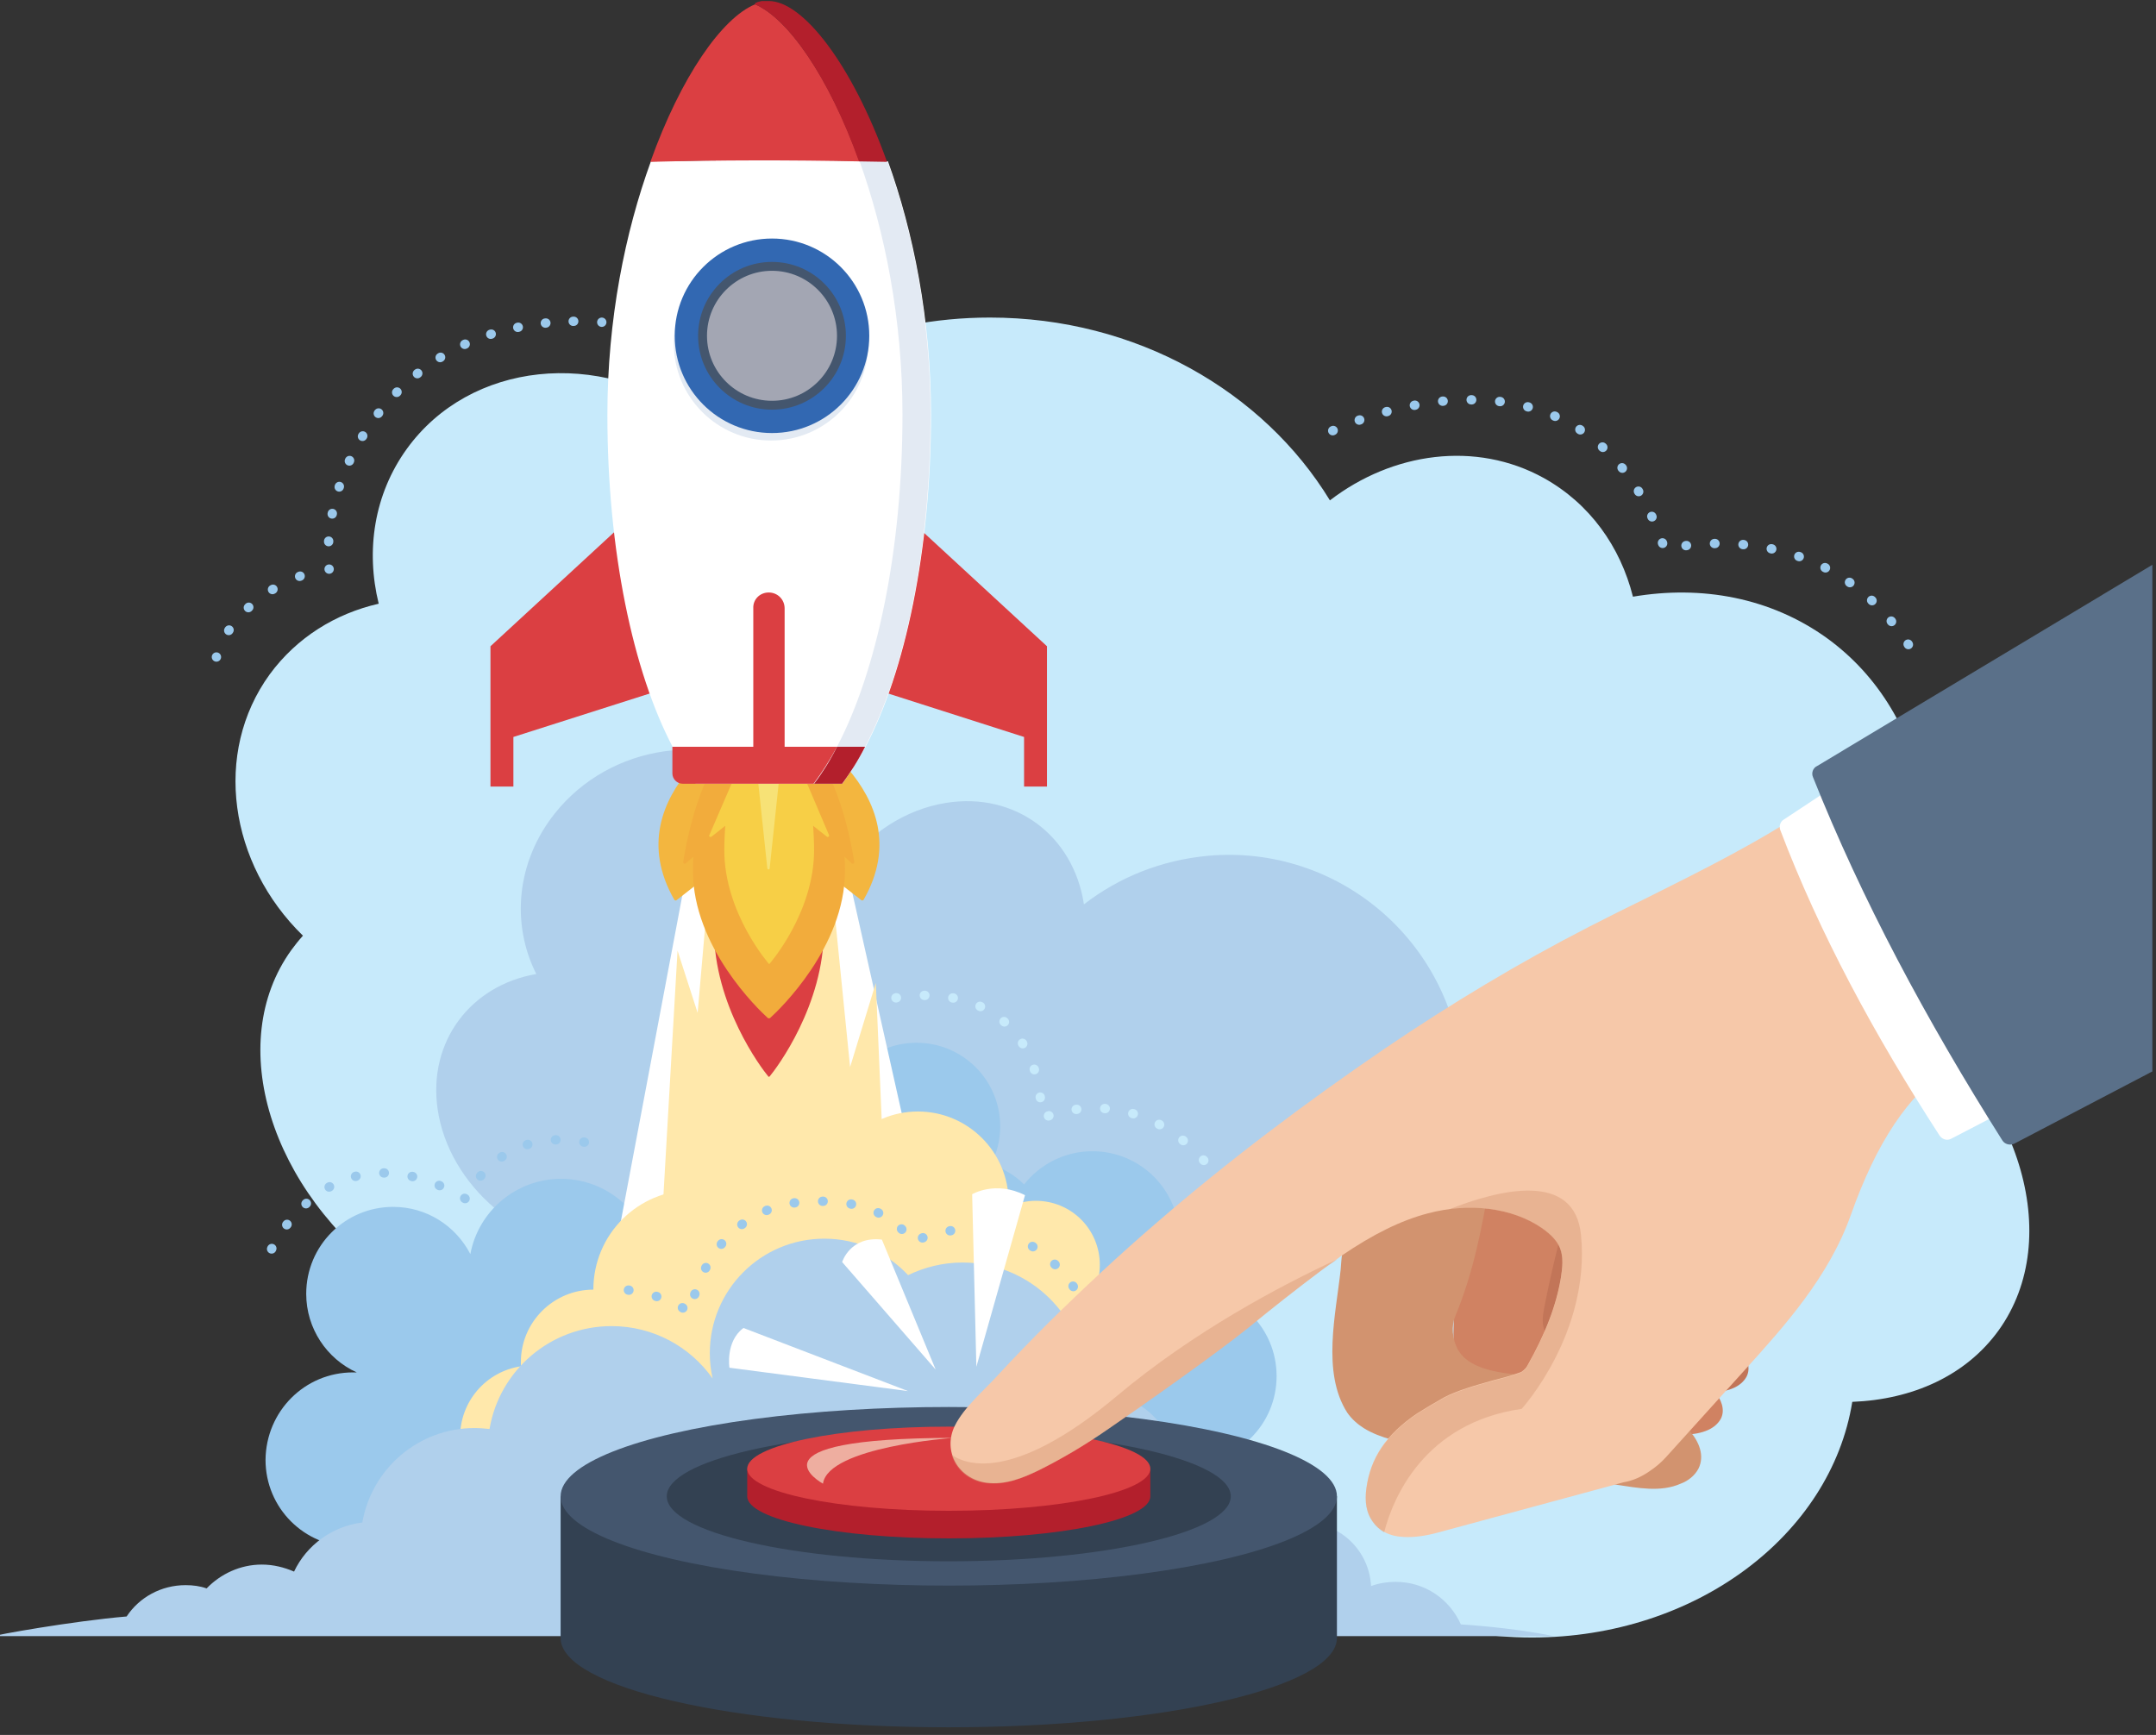 <?xml version="1.0" encoding="UTF-8" standalone="no"?>
<!DOCTYPE svg PUBLIC "-//W3C//DTD SVG 1.1//EN" "http://www.w3.org/Graphics/SVG/1.1/DTD/svg11.dtd">
<svg width="100%" height="100%" viewBox="0 0 461 371" version="1.1" xmlns="http://www.w3.org/2000/svg" xmlns:xlink="http://www.w3.org/1999/xlink" xml:space="preserve" xmlns:serif="http://www.serif.com/" style="fill-rule:evenodd;clip-rule:evenodd;stroke-linecap:round;stroke-linejoin:round;">
    <rect x="0" y="0" width="461" height="371" fill="#333333" stroke="none"/>
    <g id="Artboard1" transform="matrix(0.993,0,0,1.012,-7.614,-17.038)">
        <rect x="7.669" y="16.828" width="463.465" height="365.467" style="fill:none;"/>
        <clipPath id="_clip1">
            <rect x="7.669" y="16.828" width="463.465" height="365.467"/>
        </clipPath>
        <g clip-path="url(#_clip1)">
            <g transform="matrix(1.007,0,0,0.988,-2.726,-1.031)">
                <path d="M416,232.3C429,203.3 423.5,170.8 400.9,154.5C388.9,145.9 374.2,143.2 359.5,145.7C356.8,135 350.3,125.8 340.4,120.3C325.9,112.3 308.1,114.8 294.7,125.1C280.5,101.8 253.3,86 222,86C198.3,86 177,95.1 161.8,109.6C160.9,108.8 160,108.1 159,107.4C138.4,92.5 110.8,95.4 97.3,114.1C90.3,123.8 88.5,135.8 91.3,147.2C82.1,149.3 73.8,154.4 68,162.3C55.8,179.1 59.3,202.8 75.1,218.2C74.2,219.2 73.4,220.2 72.6,221.3C58.3,241.2 68,272.7 94.3,291.7C120.3,310.5 152.8,310.1 167.4,290.9C189.9,304.8 216.1,305.1 231.1,292C241.5,299.6 254.5,304.7 269,306C268.9,307.4 268.8,308.8 268.8,310.2C268.8,342.3 299.7,368.3 337.9,368.3C372.9,368.3 401.8,346.4 406.4,317.9C419.3,317.4 430.7,312.3 437.7,302.6C451.9,282.8 442.3,251.3 416,232.3Z" style="fill:rgb(199,234,251);fill-rule:nonzero;"/>
            </g>
            <g transform="matrix(1.007,0,0,0.988,-2.726,-1.031)">
                <path d="M323,247.2C320.8,219.4 296.5,198.7 268.8,201.1C258.7,202 249.6,205.7 242.1,211.5C239.9,196.9 227.5,187.4 212.6,189.8C203.8,191.2 196,196.5 190.6,203.7C188.9,196.4 184.6,189.6 177.9,184.8C162.7,174 140.8,177.2 129,192C120.7,202.4 119.6,215.7 125,226.4C111,228.8 101.8,240.8 103.9,255.3C106.3,271.7 122.1,285.2 139.4,285.5C156.7,285.8 168.6,272.6 166.3,256.1C165.7,251.8 164.2,247.8 161.9,244.1C170.2,242.7 178,238.4 183.7,231.6C186.4,245.6 198.5,254.5 213,252.2C216.3,251.7 216.4,255.5 219.4,254C219.3,256.2 219,257.2 219.2,259.4C221.4,287.2 235.2,294.5 263,292.1C290.7,289.7 325.2,275 323,247.2Z" style="fill:rgb(176,208,236);fill-rule:nonzero;"/>
            </g>
            <g transform="matrix(1.007,0,0,0.988,-2.726,-1.031)">
                <g>
                    <g>
                        <path d="M158.3,276.9C158.3,266.6 166.6,258.3 176.9,258.3C181.4,258.3 185.6,259.9 188.8,262.6C188.6,261.4 188.4,260.2 188.4,259C188.4,249.1 196.4,241.1 206.3,241.1C216.2,241.1 224.2,249.1 224.2,259C224.2,261.9 223.5,264.7 222.2,267.1C224.9,268 227.3,269.4 229.3,271.4C232.7,267.1 238,264.3 243.9,264.3C254.2,264.3 262.5,272.6 262.5,282.9C262.5,287.6 260.8,291.8 257.9,295.1C260,294.3 262.3,293.8 264.7,293.8C275,293.8 283.3,302.1 283.3,312.4C283.3,322.7 275,331 264.7,331C262.6,331 260.6,330.6 258.7,330L258.4,329.9C257.8,329.7 257.3,329.5 256.8,329.2L176,295.5C166.1,294.9 158.3,286.8 158.3,276.9Z" style="fill:rgb(155,201,236);fill-rule:nonzero;"/>
                    </g>
                    <g>
                        <path d="M85.8,311.6L86.6,311.6C80.2,308.7 75.8,302.2 75.8,294.8C75.8,284.5 84.1,276.2 94.4,276.2C101.6,276.2 107.8,280.3 110.9,286.3C112.6,277.1 120.7,270.2 130.3,270.2C141.2,270.2 150.1,279.1 150.1,290C150.1,296.6 146.8,302.5 141.8,306.1L98.8,343.4C98.3,343.9 97.7,344.4 97.1,344.9L96.9,345.1C93.8,347.4 89.9,348.9 85.7,348.9C75.4,348.9 67.1,340.6 67.1,330.3C67.2,319.9 75.5,311.6 85.8,311.6Z" style="fill:rgb(155,201,236);fill-rule:nonzero;"/>
                    </g>
                </g>
                <g>
                    <g>
                        <path d="M142.7,281.3L206.8,272.5L185.6,177.9C184.8,172.4 181.5,127 175.9,127L174.8,127C169.2,127 163,172.3 162.2,177.9L142.7,281.3Z" style="fill:white;fill-rule:nonzero;"/>
                    </g>
                    <g>
                        <path d="M175.8,127.1L177.4,183.2L180.3,168.5L182.9,213.8L187.6,201.5L192.1,246.3L197.6,228.3L200.4,293.5L151.2,290.8L155.2,221.4L159.5,234.7L164.1,181.8L168.9,208.2L175.8,127.1Z" style="fill:rgb(255,232,171);fill-rule:nonzero;"/>
                    </g>
                </g>
                <g>
                    <g>
                        <path d="M206.6,255.8C217.3,255.8 226,264.5 226,275.2L226,276.2C227.8,275.4 229.7,274.9 231.8,274.9C239.4,274.9 245.5,281 245.5,288.6C245.5,296.2 239.4,302.3 231.8,302.3C225,302.3 219.3,297.3 218.3,290.7C215.1,293.2 211,294.6 206.6,294.6C195.9,294.6 187.2,285.9 187.2,275.2C187.2,264.5 195.9,255.8 206.6,255.8Z" style="fill:rgb(255,232,171);fill-rule:nonzero;"/>
                    </g>
                    <g>
                        <path d="M121.7,310.3L121.7,309.4C121.7,300.8 128.7,293.9 137.2,293.9C137.2,282.1 146.7,272.6 158.5,272.6C170.3,272.6 179.8,282.1 179.8,293.9C179.8,305.7 170.3,315.2 158.5,315.2C156.2,315.2 154,314.8 152,314.2C150.2,319.7 145.5,323.8 139.7,324.8L139.7,325.7C139.7,334.3 132.7,341.2 124.2,341.2C115.6,341.2 108.7,334.2 108.7,325.7C108.6,317.8 114.3,311.4 121.7,310.3Z" style="fill:rgb(255,232,171);fill-rule:nonzero;"/>
                    </g>
                </g>
                <g>
                    <path d="M37.4,363.8C40.1,359.7 44.8,357.1 50,357.1C51.6,357.1 53.1,357.3 54.5,357.8C57.5,354.7 61.7,352.7 66.3,352.7C68.8,352.7 71.1,353.3 73.2,354.2C75.9,348.5 81.4,344.5 87.8,343.7C89.8,332.2 99.8,323.5 111.8,323.5C112.9,323.5 114,323.6 115,323.7C117.1,311.2 128,301.7 141.1,301.7C150,301.7 157.9,306.1 162.7,312.9C162.3,311.1 162.1,309.3 162.1,307.5C162.1,294 173,283 186.6,283C193.7,283 200,286 204.5,290.8C208,289.1 212,288.1 216.1,288.1C230.7,288.1 242.6,299.9 242.6,314.6C242.6,315.3 242.6,316 242.5,316.8C243.7,316.5 244.8,316.4 246.1,316.4C254.3,316.4 261,322.9 261.4,331C263.9,329.3 266.8,328.3 270,328.3C278.5,328.3 285.4,335.2 285.4,343.7L285.4,344.2C286.6,343.9 287.9,343.7 289.2,343.7C296.9,343.7 303.1,349.7 303.5,357.3C305.1,356.7 306.9,356.4 308.8,356.4C315,356.4 320.3,360.1 322.7,365.5C322.7,365.5 333.4,366.1 342.5,368L9.1,368C9.1,367.8 25.7,364.8 37.4,363.8Z" style="fill:rgb(176,208,236);fill-rule:nonzero;"/>
                </g>
            </g>
            <g transform="matrix(1.007,0,0,0.988,-2.726,-1.031)">
                <g>
                    <path d="M139,87C138.9,87 138.9,87 139,87" style="fill:none;fill-rule:nonzero;stroke:rgb(155,201,236);stroke-width:2px;"/>
                    <path d="M133,86.8C127.3,86.9 121.6,87.7 116.1,89.3C93.8,96 80.4,117.3 80.5,136.9" style="fill:none;fill-rule:nonzero;stroke:rgb(155,201,236);stroke-width:2px;stroke-dasharray:0.11,5.86;"/>
                    <path d="M80.7,139.8C80.7,139.9 80.7,139.9 80.7,139.8" style="fill:none;fill-rule:nonzero;stroke:rgb(155,201,236);stroke-width:2px;"/>
                    <path d="M74.5,141.3C67.9,143.7 60.7,149 57.7,155.7" style="fill:none;fill-rule:nonzero;stroke:rgb(155,201,236);stroke-width:2px;stroke-dasharray:0.12,6.34;"/>
                    <path d="M56.6,158.6C56.6,158.7 56.6,158.7 56.6,158.6" style="fill:none;fill-rule:nonzero;stroke:rgb(155,201,236);stroke-width:2px;"/>
                </g>
            </g>
            <g transform="matrix(1.007,0,0,0.988,-2.726,-1.031)">
                <path d="M295.3,110.2C295.3,110.2 349.4,84.1 366.3,135.6C366.3,135.6 402.8,125.8 421,160.4" style="fill:none;fill-rule:nonzero;stroke:rgb(155,201,236);stroke-width:2px;stroke-miterlimit:10;stroke-dasharray:0.11,6;"/>
            </g>
            <g transform="matrix(1.007,0,0,0.988,-2.726,-1.031)">
                <path d="M68.4,285.2C68.4,285.2 81.1,257.4 109.9,274.5C109.9,274.5 117.7,255.9 140.7,263.8" style="fill:none;fill-rule:nonzero;stroke:rgb(155,201,236);stroke-width:2px;stroke-miterlimit:10;stroke-dasharray:0.11,6;"/>
            </g>
            <g transform="matrix(1.007,0,0,0.988,-2.726,-1.031)">
                <path d="M201.9,231.5C201.9,231.5 232.3,225 233.1,257.3C233.1,257.3 252.7,248 268.8,267.5" style="fill:none;fill-rule:nonzero;stroke:rgb(199,234,251);stroke-width:2px;stroke-miterlimit:10;stroke-dasharray:0.11,6;"/>
            </g>
            <g transform="matrix(1.007,0,0,0.988,-2.726,-1.031)">
                <g>
                    <g>
                        <g>
                            <path d="M161.9,215.2C161.7,215.4 161.5,215.3 161.5,215C161.9,211.1 164,194.8 169.6,188.4C171.1,186.4 172.9,185.2 174.7,185.2C176.5,185.2 178.3,186.3 179.8,188.4C185.4,194.8 187.4,211.1 187.9,215C187.9,215.3 187.6,215.4 187.5,215.2L186.4,213.8C186.4,214.8 186.5,215.8 186.5,216.9C186.5,233.1 176.4,246.5 174.9,248.3C174.8,248.4 174.6,248.4 174.6,248.3C173.1,246.5 163,233.1 163,216.9C163,215.9 163,214.8 163.1,213.8L161.9,215.2Z" style="fill:rgb(219,63,66);fill-rule:nonzero;"/>
                        </g>
                        <g>
                            <g>
                                <path d="M171.1,171.8C171.1,171.8 141.3,187.4 154.5,210.5C154.6,210.7 154.9,210.7 155,210.6L168.4,200.1L171.1,171.8Z" style="fill:rgb(243,182,63);fill-rule:nonzero;"/>
                            </g>
                            <g>
                                <path d="M178.4,171.8C178.4,171.8 208.2,187.4 195,210.5C194.9,210.7 194.6,210.7 194.5,210.6L181,200.1L178.4,171.8Z" style="fill:rgb(243,182,63);fill-rule:nonzero;"/>
                            </g>
                        </g>
                        <g>
                            <path d="M157,202.7C156.8,202.9 156.4,202.8 156.4,202.5C157,198.6 159.9,182.3 167.6,175.9C169.7,173.9 172.1,172.7 174.7,172.7C177.2,172.7 179.6,173.8 181.8,175.9C189.5,182.3 192.4,198.6 193,202.5C193,202.8 192.6,202.9 192.4,202.7L190.9,201.3C191,202.3 191,203.3 191,204.4C191,220.6 177,234 175,235.8C174.9,235.9 174.6,235.9 174.5,235.8C172.5,234 158.5,220.6 158.5,204.4C158.5,203.4 158.5,202.3 158.6,201.3L157,202.7Z" style="fill:rgb(242,172,60);fill-rule:nonzero;"/>
                        </g>
                        <g>
                            <path d="M162.5,197C162.3,197.2 161.8,197 162,196.7L167.7,183.5C169.5,178.6 172,175.5 174.8,175.5C177.4,175.5 179.8,178.2 181.6,182.6L187.6,196.7C187.7,197 187.3,197.2 187.1,197L184.2,194.7C184.3,196.4 184.4,198.1 184.4,199.9C184.4,213.4 174.8,224.3 174.8,224.3C174.8,224.3 165.2,213.4 165.2,199.9C165.2,198.1 165.3,196.4 165.4,194.7L162.5,197Z" style="fill:rgb(247,207,70);fill-rule:nonzero;"/>
                        </g>
                        <g>
                            <path d="M174.4,203.8L171,171.8L178.3,171.8L174.9,203.8C174.9,204.1 174.5,204.1 174.4,203.8Z" style="fill:rgb(247,226,118);fill-rule:nonzero;"/>
                        </g>
                    </g>
                </g>
                <g>
                    <g>
                        <g>
                            <path d="M203.3,127.8L234.2,156.3L234.2,186.3L229.3,186.3L229.3,175.7L197.1,165.4L203.3,127.8Z" style="fill:rgb(219,63,66);fill-rule:nonzero;"/>
                        </g>
                        <g>
                            <path d="M146.1,127.8L115.2,156.3L115.2,186.3L120.1,186.3L120.1,175.7L152.4,165.4L146.1,127.8Z" style="fill:rgb(219,63,66);fill-rule:nonzero;"/>
                        </g>
                    </g>
                    <g>
                        <path d="M140.2,106.8C140.2,135.9 145.7,161.8 154.2,177.9C155.8,180.9 157.4,183.5 159.1,185.7L190.4,185.7C192.1,183.4 193.8,180.8 195.4,177.8C203.9,161.7 209.4,135.8 209.4,106.7C209.4,86.3 205.6,67.6 200.2,52.6C198.2,52.5 196.2,52.5 194.2,52.5C179.4,52.2 164.5,52.3 149.5,52.6C144,67.7 140.2,86.4 140.2,106.8Z" style="fill:white;fill-rule:nonzero;"/>
                    </g>
                    <g>
                        <path d="M184.4,185.7L190.4,185.7C192.1,183.4 193.8,180.8 195.3,177.8C203.8,161.7 209.3,135.8 209.3,106.7C209.3,86.3 205.5,67.6 200.1,52.6C198.1,52.5 196.1,52.5 194.1,52.5C199.5,67.5 203.3,86.3 203.3,106.7C203.3,135.8 197.8,161.6 189.3,177.8C187.8,180.8 186.1,183.5 184.4,185.7Z" style="fill:rgb(227,234,243);fill-rule:nonzero;"/>
                    </g>
                    <g>
                        <path d="M154.1,177.8L154.1,183.5C154.1,184.7 155.1,185.7 156.3,185.7L184.3,185.7C186,183.4 187.7,180.8 189.3,177.8L154.1,177.8Z" style="fill:rgb(219,63,66);fill-rule:nonzero;"/>
                    </g>
                    <g>
                        <path d="M149.4,52.7C164.4,52.3 179.3,52.3 194.1,52.6C187.6,34.5 178.8,22 171.8,19C164.7,21.9 155.9,34.5 149.4,52.7Z" style="fill:rgb(219,63,66);fill-rule:nonzero;"/>
                    </g>
                    <g>
                        <path d="M171.7,19C178.7,21.9 187.5,34.4 194,52.6C196,52.6 198,52.7 200,52.7C192.5,31.8 182,18.3 174.7,18.3L173.2,18.3C172.9,18.4 172.7,18.4 172.4,18.5C172.3,18.5 172.3,18.5 172.2,18.6C172.1,18.6 172,18.7 171.8,18.7C171.9,18.9 171.8,18.9 171.7,19Z" style="fill:rgb(179,31,44);fill-rule:nonzero;"/>
                    </g>
                    <g>
                        <circle cx="175.2" cy="91.5" r="20.8" style="fill:rgb(227,234,243);"/>
                    </g>
                    <g>
                        <circle cx="175.4" cy="89.9" r="20.8" style="fill:rgb(50,104,178);"/>
                    </g>
                    <g>
                        <circle cx="175.4" cy="89.9" r="15.8" style="fill:rgb(68,86,110);"/>
                    </g>
                    <g>
                        <circle cx="175.4" cy="89.9" r="13.9" style="fill:rgb(163,166,179);"/>
                    </g>
                    <g>
                        <path d="M174.7,144.8C176.6,144.8 178.1,146.3 178.1,148.2L178.1,178.7L171.4,178.7L171.4,148.2C171.3,146.3 172.8,144.8 174.7,144.8Z" style="fill:rgb(219,63,66);fill-rule:nonzero;"/>
                    </g>
                </g>
                <g>
                    <path d="M184.4,185.7L190.4,185.7C192.1,183.4 193.8,180.8 195.3,177.8L189.3,177.8C187.8,180.8 186.1,183.5 184.4,185.7Z" style="fill:rgb(179,31,44);fill-rule:nonzero;"/>
                </g>
            </g>
            <g transform="matrix(1.007,0,0,0.988,-2.726,-1.031)">
                <path d="M144.7,294C144.7,294 153,295 157.9,298.9C157.9,298.9 161.4,274.2 186.2,275C186.2,275 199.9,274.5 205.3,283.8C205.3,283.8 229.7,271.1 243.4,299.4" style="fill:none;fill-rule:nonzero;stroke:rgb(155,201,236);stroke-width:2px;stroke-miterlimit:10;stroke-dasharray:0.11,6;"/>
            </g>
            <g transform="matrix(1.007,0,0,0.988,-2.726,-1.031)">
                <path d="M204.5,315.6L166.3,310.6C166.3,310.6 165.4,305 169.3,302.1L204.5,315.6Z" style="fill:white;fill-rule:nonzero;"/>
            </g>
            <g transform="matrix(1.007,0,0,0.988,-2.726,-1.031)">
                <path d="M219.1,310.4L218.2,273.5C218.2,273.5 223.2,270.5 229.5,273.7L219.1,310.4Z" style="fill:white;fill-rule:nonzero;"/>
            </g>
            <g transform="matrix(1.007,0,0,0.988,-2.726,-1.031)">
                <path d="M210.4,311L190.4,288C190.4,288 192.1,282.4 198.9,283.2L210.4,311Z" style="fill:white;fill-rule:nonzero;"/>
            </g>
            <g transform="matrix(1.007,0,0,0.988,-2.726,-1.031)">
                <g>
                    <g>
                        <path d="M284.9,338.1C270.5,332.4 243.8,328.6 213.2,328.6C182.6,328.6 155.9,332.4 141.5,338.1L130.2,338.1L130.2,368.4C130.2,379 167.3,387.5 213.2,387.5C259.1,387.5 296.2,378.9 296.2,368.4L296.2,338.1L284.9,338.1Z" style="fill:rgb(51,65,82);fill-rule:nonzero;"/>
                    </g>
                    <g>
                        <ellipse cx="213.2" cy="338.1" rx="83" ry="19.1" style="fill:rgb(68,86,110);"/>
                    </g>
                    <g>
                        <ellipse cx="213.2" cy="338.1" rx="60.3" ry="13.9" style="fill:rgb(51,65,82);"/>
                    </g>
                    <g>
                        <g>
                            <path d="M241.3,332.2C233.8,330.8 223.9,330 213.2,330C202.5,330 192.6,330.8 185.1,332.2L170.1,332.2L170.1,338.1C170.1,343.1 189.4,347.1 213.2,347.1C237,347.1 256.3,343.1 256.3,338.1L256.3,332.2L241.3,332.2Z" style="fill:rgb(179,31,44);fill-rule:nonzero;"/>
                        </g>
                        <g>
                            <ellipse cx="213.2" cy="332.2" rx="43.1" ry="9" style="fill:rgb(219,63,66);"/>
                        </g>
                        <g>
                            <path d="M214.2,325.6C214.2,325.6 187.4,327.5 186.3,335.4C186.3,335.4 168.5,325.7 214.2,325.6Z" style="fill:rgb(238,174,160);fill-rule:nonzero;"/>
                        </g>
                    </g>
                </g>
                <g>
                    <g>
                        <g>
                            <path d="M351.3,267.8C349.5,272.2 346.9,284.2 346,288.9C345.7,290.6 345.4,292.4 346.3,294C347.5,296.2 350.7,297.1 353.1,297.6C355.5,298.1 358,297.9 360.5,298.1C362.7,298.3 364.8,298.5 367,299C372.6,300.1 378.7,302.3 382.5,306.7C383.8,308.3 384.8,310.5 383.8,312.5C383.2,313.6 382.2,314.4 381.1,314.9C378,316.3 374.3,316 371,315.1C367.7,314.2 364.5,312.8 361.2,312.1C359.5,311.8 357.9,311.6 356.2,311.4C348.3,310.5 340.6,308.6 332.8,306.9C331.9,306.7 330.9,306.5 330.1,305.9C328.8,305 328,303.5 327.5,302C324.9,294.5 326.9,282.7 328.6,274.9L351.3,267.8Z" style="fill:rgb(194,117,88);fill-rule:nonzero;"/>
                        </g>
                        <g>
                            <path d="M345.8,276.8C344,281.2 341.4,293.2 340.5,297.9C340.2,299.6 339.9,301.4 340.8,303C342,305.2 345.2,306.1 347.6,306.6C350,307.1 352.5,306.9 355,307.1C357.2,307.3 359.3,307.5 361.5,308C367.1,309.1 373.2,311.3 377,315.7C378.3,317.3 379.3,319.5 378.3,321.5C377.7,322.6 376.7,323.4 375.6,323.9C372.5,325.3 368.8,325 365.5,324.1C362.2,323.2 359,321.8 355.7,321.1C354,320.8 352.4,320.6 350.7,320.4C342.8,319.5 335.1,317.6 327.3,315.9C326.4,315.7 325.4,315.5 324.6,314.9C323.3,314 322.5,312.5 322,311C319.4,303.5 323.2,282 325,274.2L345.8,276.8Z" style="fill:rgb(208,130,98);fill-rule:nonzero;"/>
                        </g>
                        <g>
                            <path d="M328.9,270.7C327.1,281.4 325.3,290.4 321.5,299.6C320.6,301.8 320.9,304.5 322,306.6C323.8,310 328.2,311.1 331.7,311.7C334.9,312.2 338.2,312.1 341.4,312.4C344.4,312.7 347.4,313 350.3,313.6C358,315.1 366.4,318.1 371.7,324.2C373.6,326.4 374.9,329.4 373.5,332.2C372.7,333.7 371.3,334.8 369.7,335.4C365.4,337.3 360.5,336.3 355.8,335.6C346.5,334.2 337.3,332.6 328.1,330.6C323.5,329.6 318.8,328.6 314.2,327.5C310.1,326.5 305.6,325.8 301.9,323.5C300.5,322.6 299.3,321.5 298.4,320.2C292.9,311.6 296,299 297,289.6C297.1,288.5 297.3,283.6 298.4,283.1C298.6,283.2 328.9,270.7 328.9,270.7Z" style="fill:rgb(210,147,111);fill-rule:nonzero;"/>
                        </g>
                    </g>
                    <g>
                        <path d="M363.1,332.7C364.3,331.9 365.5,330.9 366.5,329.8L383.4,311.1C391.8,301.8 401.4,291.2 406.1,277.9C411.6,262.4 418.3,252.3 427.3,246.2C427.5,246 427.8,245.9 428,245.7C434.6,241.4 442,238.3 449.2,235.3C453.3,233.6 457.5,231.8 461.6,229.8L463.8,228.7L412,179.1L410.8,180.2C406.8,183.9 402.5,187.3 397.5,190.7C386.6,198.1 374.3,204.2 362.5,210.1C358.4,212.1 354.2,214.2 350.1,216.3C335.1,224 320.5,232.8 306.5,242.3C289.5,253.9 273,266.3 257.4,279.8C249.5,286.6 241.9,293.7 234.5,301C230.8,304.7 227.2,308.4 223.7,312.2C220.7,315.5 216.5,319 214.5,323C211.8,328.5 215.3,334.4 221.3,335.2C225.3,335.7 229,334.2 232.5,332.5C237.3,330.1 242.1,327.3 247.3,323.7C254.6,318.7 270.5,307.5 277.3,302C282.3,297.9 287.5,293.8 292.7,289.9C294.3,288.7 295.8,287.7 297.1,286.7C304,282 309.9,279.1 315.6,277.6C324.6,275.2 333.7,276.4 340,280.7C342,282.1 343.3,283.5 343.9,285C344.7,287 344.4,289.3 344.1,291.3C343.1,297.3 340.8,303.3 336.9,310.2C336.7,310.6 336.3,311 335.9,311.3C335.7,311.5 335.4,311.6 335.1,311.7C333.4,312.3 331.6,312.8 329.6,313.3C325.7,314.4 321.8,315.5 319,317C316.7,318.3 314.9,319.4 313.3,320.4C306.7,324.9 303.4,329.8 302.5,336.3C302.1,339.2 302.5,341.6 303.8,343.4C305.2,345.5 307.5,346.7 310.6,346.8C312.7,346.9 315.1,346.6 318,345.8C331.2,342.2 344.3,338.7 357.5,335.1C359.4,334.8 361.4,333.9 363.1,332.7Z" style="fill:rgb(246,200,169);fill-rule:nonzero;"/>
                    </g>
                    <g>
                        <path d="M422.4,173.1L460.3,244.6L427.6,261.6C426.7,262.1 425.7,261.8 425.1,261C411.1,239.4 399.4,217.7 391,195.6C390.7,194.8 391,193.8 391.7,193.4L422.4,173.1Z" style="fill:white;fill-rule:nonzero;"/>
                    </g>
                    <g>
                        <path d="M398,184.3C408.4,210.4 422.2,236.2 438.5,262C439,262.8 440.1,263.1 441,262.7L471.2,246.9L471.2,138.5L398.9,181.9C398,182.3 397.6,183.4 398,184.3Z" style="fill:rgb(90,112,137);fill-rule:nonzero;"/>
                    </g>
                </g>
            </g>
            <g transform="matrix(1.007,0,0,0.988,-2.726,-1.031)">
                <path d="M335.7,319.4C335.7,319.4 350.4,303.3 348.4,282.3C347.1,268.4 330.8,272.5 320,276.8C327.5,275.7 334.7,277.1 340,280.8C342,282.2 343.3,283.6 343.9,285.1C344.7,287.1 344.4,289.4 344.1,291.4C343.1,297.4 340.8,303.4 336.9,310.3C336.7,310.7 336.3,311.1 335.9,311.4C335.7,311.6 335.4,311.7 335.1,311.8C333.4,312.4 331.6,312.9 329.6,313.4C325.7,314.5 321.8,315.6 319,317.1C316.7,318.4 314.9,319.5 313.3,320.5C306.7,325 303.4,329.9 302.5,336.4C302.1,339.3 302.5,341.7 303.8,343.5C304.5,344.5 305.3,345.2 306.3,345.8C308.2,338.4 314.9,322.4 335.7,319.4Z" style="fill:rgb(210,147,111);fill-opacity:0.39;fill-rule:nonzero;"/>
            </g>
            <g transform="matrix(1.007,0,0,0.988,-2.726,-1.031)">
                <path d="M232.4,332.6C237.2,330.2 242,327.4 247.2,323.8C254.5,318.8 270.4,307.6 277.2,302.1C282.2,298 287.4,293.9 292.6,290C293.9,289 295.1,288.2 296.3,287.4C284.2,293 265.5,302.9 249.2,316.6C226.3,335.8 216.3,331 213.8,329.2C214.7,332.4 217.5,334.9 221.2,335.3C225.2,335.8 228.9,334.3 232.4,332.6Z" style="fill:rgb(210,147,111);fill-opacity:0.39;fill-rule:nonzero;"/>
            </g>
        </g>
    </g>
</svg>
